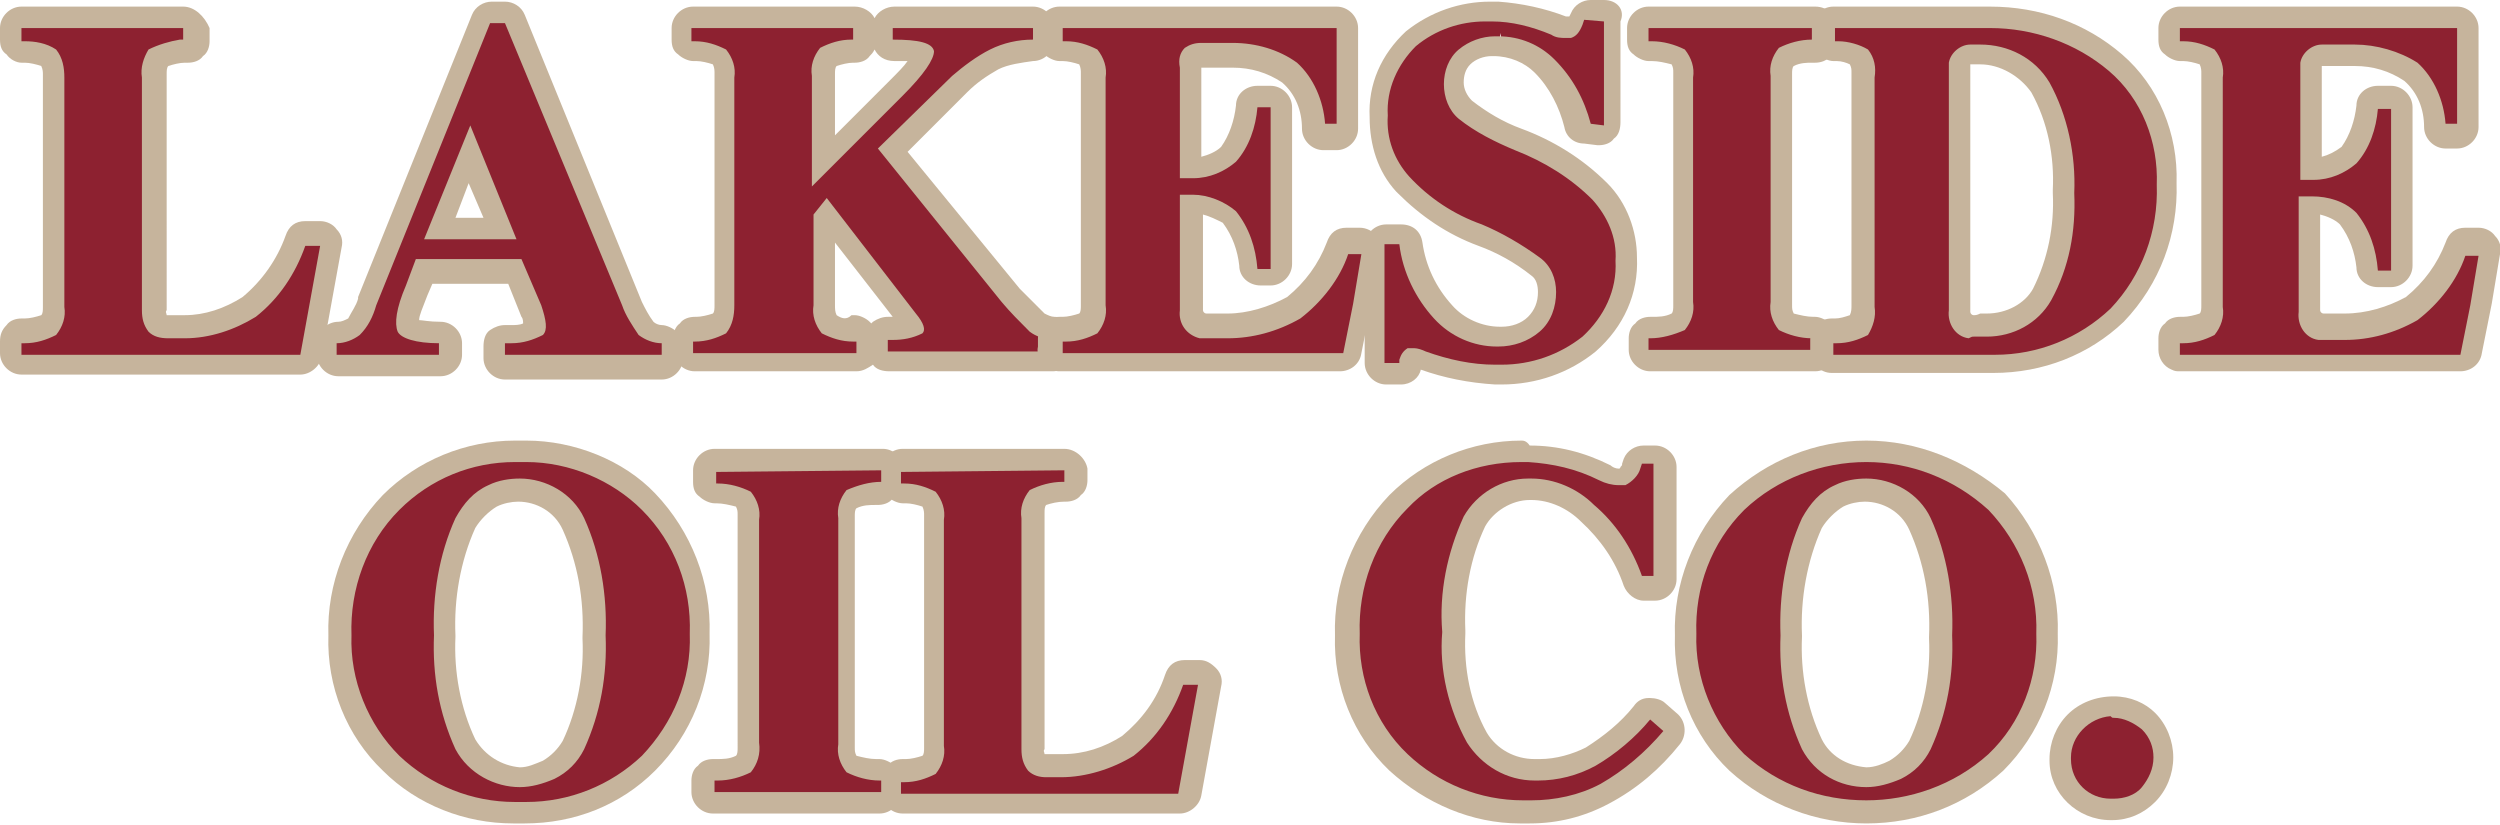 <svg xmlns="http://www.w3.org/2000/svg" xml:space="preserve" id="_x31_8026_x5F_Central_Oil_Co." x="0" y="0" style="enable-background:new 0 0 151.5 50" version="1.1" viewBox="0 0 151.5 50"><style type="text/css">.st0{fill:#8d2130}.st1{fill:#c6b49c}</style><g><path d="M1.3 22.1c-.4 0-.7-.3-.7-.7v-.7c0-.2.1-.3.2-.5.2-.1.3-.2.5-.2h.1c.6 0 1.1-.1 1.6-.4.2-.3.3-.7.3-1.1V4.7c.1-.5 0-.9-.3-1.2-.5-.3-1-.4-1.5-.4-.2 0-.5 0-.6-.2-.1-.1-.2-.2-.2-.4v-.8c0-.4.3-.7.7-.7h9.8c.4 0 .7.3.7.7v.7c0 .2-.1.3-.2.5-.1.1-.3.2-.5.2-.6 0-1.1.1-1.6.4-.3.3-.4.7-.4 1.1v14.2c0 .4.1.7.3.9.1.1.4.2.6.2h1c1.4 0 2.8-.4 4-1.2 1.2-1 2.2-2.4 2.8-4 .1-.3.3-.4.6-.4h.9c.2 0 .4.1.5.2.1.1.1.3.1.5l-1.2 6.6c-.1.3-.3.5-.6.5H1.3z" class="st0"/><path d="M11.1 1.7v.7h-.2c-.6.1-1.3.3-1.9.6-.3.5-.5 1.1-.4 1.7v14.1c0 .5.1.9.4 1.3.3.3.7.4 1.2.4h1c1.5 0 3-.5 4.3-1.3 1.4-1.1 2.4-2.6 3-4.3h.9l-.6 3.3-.6 3.3H1.3v-.7h.2c.7 0 1.3-.2 1.9-.5.4-.5.6-1.1.5-1.7V4.7c0-.6-.1-1.2-.5-1.7-.6-.4-1.3-.5-1.9-.5h-.2v-.8h9.8m0-1.3H1.3C.6.4 0 1 0 1.7v.7c0 .4.1.7.4.9.2.3.6.5.9.5h.2c.3 0 .7.1 1 .2.1.2.1.4.1.5V18.6c0 .2 0 .4-.1.5-.3.1-.7.2-1 .2h-.2c-.3 0-.7.1-.9.4-.3.3-.4.6-.4 1v.7c0 .7.6 1.3 1.3 1.3h16.9c.6 0 1.2-.5 1.3-1.1l.6-3.3.6-3.3c.1-.4 0-.8-.3-1.1-.2-.3-.6-.5-1-.5h-.9c-.6 0-1 .3-1.2.9-.5 1.4-1.4 2.7-2.6 3.7-1.1.7-2.3 1.1-3.5 1.1h-1.1c0-.1-.1-.2 0-.3V4.5c0-.2 0-.4.1-.5.3-.1.7-.2 1-.2h.2c.3 0 .7-.1.9-.4.3-.2.4-.6.4-.9v-.8C12.4 1 11.8.4 11.1.4z" class="st1"/></g><g><path d="M30.7 22.1c-.4 0-.7-.3-.7-.7v-.7c0-.2.1-.4.2-.5.1-.1.3-.2.4-.2h.4c.5 0 1-.1 1.5-.3 0-.1 0-.4-.3-1l-1-2.4h-5.5l-.4 1.1c-.7 1.8-.5 2.2-.5 2.2s.3.3 1.9.4c.4 0 .6.3.6.7v.7c0 .4-.3.7-.7.7h-6.2c-.4 0-.7-.3-.7-.7v-.7c0-.2.1-.3.2-.5.1-.1.3-.2.5-.2.4 0 .8-.1 1.1-.4.3-.4.6-.9.8-1.5L29.2 1c.1-.2.3-.4.6-.4h.8c.3 0 .5.2.6.4l7.1 17.1c.2.6.5 1.1.9 1.6.2.1.6.3.9.3.4 0 .7.3.7.7v.7c0 .4-.3.7-.7.7h-9.4zm-.4-8.2-1.9-4.5-1.8 4.5h3.7z" class="st0"/><path d="m30.6 1.4 7.1 17.1c.2.6.6 1.2 1 1.8.4.3.9.5 1.4.5v.7h-9.5v-.7h.4c.7 0 1.3-.2 1.9-.5.3-.3.2-.9-.1-1.8l-1.2-2.8h-6.4l-.6 1.6c-.6 1.4-.7 2.3-.5 2.8.2.4 1.1.7 2.5.7v.7h-6.2v-.7c.5 0 1-.2 1.4-.5.5-.5.8-1.1 1-1.8l6.9-17.1h.9m-4.9 13.1h5.6l-2.8-6.9-2.8 6.9M30.6.1h-.8c-.5 0-1 .3-1.2.8L21.7 18v.1c-.1.4-.4.8-.6 1.2-.2.1-.4.2-.6.2-.7 0-1.3.6-1.3 1.3v.7c0 .7.6 1.3 1.3 1.3h6.2c.7 0 1.3-.6 1.3-1.3v-.7c0-.7-.6-1.3-1.3-1.3-.7 0-1.1-.1-1.3-.1 0-.3.2-.7.5-1.5l.3-.7h4.6l.8 2c.1.1.1.3.1.4-.2.1-.5.1-.7.1h-.4c-.3 0-.6.1-.9.3-.3.2-.4.6-.4 1v.7c0 .7.6 1.3 1.3 1.3h9.5c.7 0 1.3-.6 1.3-1.3V21c0-.3-.1-.7-.4-.9-.2-.2-.6-.4-.9-.4-.2 0-.4-.1-.5-.2-.3-.4-.5-.8-.7-1.2L31.8.9c-.2-.5-.7-.8-1.2-.8zm-3 13.1.8-2.1.9 2.1h-1.7z" class="st1"/></g><g><path d="M53.8 22c-.4 0-.7-.3-.7-.7v-.7c0-.2.1-.4.2-.5.1-.1.3-.2.4-.2h.3c.4 0 .8-.1 1.1-.2-.1-.1-.1-.2-.2-.3L50 13l-.1.1v5.2c-.1.5 0 .9.3 1.2.5.2 1 .4 1.5.4.2 0 .4.1.5.2.1.1.3.3.3.5v.7c0 .4-.3.7-.7.7H42c-.4 0-.7-.3-.7-.7v-.7c0-.2.1-.3.2-.5.1-.1.3-.2.5-.2.6 0 1.1-.1 1.6-.4.2-.3.3-.7.3-1.1V4.6c.1-.5 0-.9-.3-1.2-.5-.2-1-.4-1.5-.4-.2 0-.4-.1-.5-.2-.1-.1-.3-.3-.3-.5v-.6c0-.4.3-.7.7-.7h9.8c.4 0 .7.3.7.7v.7c0 .2-.1.3-.2.5-.1.1-.3.2-.5.2-.6 0-1.1.1-1.6.4-.2.3-.3.7-.3 1.1v5.2l4.4-4.4C55.7 4 56 3.4 56 3.3c-.1 0-.5-.2-1.8-.2-.4 0-.6-.3-.6-.7v-.7c0-.4.3-.7.7-.7h8.4c.4 0 .7.3.7.7v.7c0 .4-.3.6-.6.7-.8 0-1.6.2-2.4.5-.8.4-1.5.9-2.1 1.5l-4.1 4 7.2 8.8c.5.6 1 1.2 1.6 1.7.2.2.6.3.9.3.3 0 .6.3.6.7v.7c0 .4-.3.7-.7.7h-10z" class="st0"/><path d="M62.6 1.7v.7c-.9 0-1.8.2-2.6.6-.8.4-1.6 1-2.3 1.6L53.2 9l7.5 9.3c.5.6 1.1 1.2 1.7 1.8.4.3.8.4 1.3.5v.7h-9.9v-.7h.3c.6 0 1.2-.1 1.8-.4.2-.2.1-.6-.4-1.2l-5.4-7-.8 1v5.5c-.1.6.1 1.2.5 1.7.6.3 1.2.5 1.9.5h.2v.7H42v-.7h.1c.7 0 1.3-.2 1.9-.5.4-.5.5-1.1.5-1.7V4.7c.1-.6-.1-1.2-.5-1.7-.6-.3-1.2-.5-1.9-.5h-.2v-.8h9.8v.7h-.1c-.7 0-1.3.2-1.9.5-.4.5-.6 1.1-.5 1.7v6.7l5.5-5.5c1.3-1.3 1.9-2.2 1.9-2.7-.1-.5-.9-.7-2.5-.7v-.7h8.5m0-1.3h-8.4c-.5 0-1 .3-1.2.7-.2-.4-.7-.7-1.2-.7H42c-.7 0-1.3.6-1.3 1.3v.7c0 .4.1.7.4.9.2.2.6.4.9.4h.2c.3 0 .7.1 1 .2.1.2.1.4.1.5V18.5c0 .2 0 .4-.1.5-.3.1-.7.2-1 .2h-.1c-.3 0-.7.1-.9.4-.3.2-.4.6-.4.9v.7c0 .7.6 1.3 1.3 1.3h9.8c.4 0 .7-.2 1-.4.2.3.6.4 1 .4h9.9c.7 0 1.3-.6 1.3-1.3v-.7c0-.7-.5-1.3-1.2-1.3-.2 0-.4-.1-.6-.2l-1.5-1.5L55 9.2l3.6-3.6c.6-.6 1.2-1 1.9-1.4.6-.3 1.4-.4 2.1-.5.7 0 1.3-.6 1.3-1.3v-.7c0-.7-.6-1.3-1.3-1.3zM51.8 3.8c.3 0 .7-.1.9-.4.1-.1.2-.2.3-.4.2.4.6.7 1.2.7h.8c-.2.3-.6.7-1.1 1.2l-3.3 3.3V4.5c0-.2 0-.4.1-.5.3-.1.7-.2 1-.2h.1zm-1.1 15.3c-.1-.2-.1-.4-.1-.6V14.7l3.5 4.5H53.8c-.3 0-.6.1-.9.3l-.1.1-.1-.1c-.2-.2-.6-.4-.9-.4h-.2c-.3.3-.6.2-.9 0z" class="st1"/></g><g><path d="M64.2 22c-.2 0-.3-.1-.4-.2-.2-.2-.2-.4-.2-.6v-.6c0-.2.1-.3.2-.5.1-.1.3-.2.5-.2h.1c.6 0 1.1-.1 1.6-.4.2-.3.3-.7.3-1.1V4.6c.1-.5 0-.9-.3-1.2-.5-.2-1-.4-1.5-.4-.2 0-.4-.1-.5-.2-.1-.1-.3-.3-.3-.5v-.6c0-.4.3-.7.7-.7H81c.4 0 .7.3.7.7v5.8c0 .4-.3.7-.7.7h-.7c-.4 0-.6-.3-.7-.6 0-1.2-.6-2.4-1.5-3.3-1-.6-2.2-1-3.4-1H72.8c-.2 0-.4.1-.5.2-.1.2-.2.4-.1.6v6.1h.2c.8 0 1.6-.3 2.2-.8.6-.8 1-1.8 1.1-2.9 0-.3.3-.6.7-.6h.6c.4 0 .7.3.7.7v9.8c0 .4-.3.7-.7.7h-.8c-.3 0-.6-.3-.7-.6-.1-1.1-.5-2.2-1.2-3.1-.5-.5-1.3-.7-2.1-.7H72V19c-.1.5.2 1 .6 1h1.5c1.4 0 2.8-.4 4-1.1 1.2-.9 2.1-2.1 2.6-3.6.1-.3.3-.4.6-.4h.8c.2 0 .4.1.5.2s.2.3.1.5l-.5 3-.6 3c-.1.3-.3.5-.6.5H64.3c0-.1 0-.1-.1-.1z" class="st0"/><path d="M81 1.7v5.8h-.7c-.1-1.4-.7-2.8-1.7-3.7-1.1-.8-2.5-1.2-3.9-1.2h-1.9c-.4 0-.7.1-1 .3-.3.3-.4.7-.3 1.2v6.7h.8c1 0 1.9-.4 2.6-1 .8-.9 1.2-2.1 1.3-3.3h.8v9.8h-.8c-.1-1.3-.5-2.5-1.3-3.5-.7-.6-1.7-1-2.6-1h-.8v7c-.1.8.4 1.5 1.2 1.7H74.4c1.5 0 3-.4 4.4-1.2 1.3-1 2.4-2.4 2.9-3.9h.8l-.5 3-.6 3h-17v-.7h.2c.7 0 1.3-.2 1.9-.5.4-.5.6-1.1.5-1.7V4.7c.1-.6-.1-1.2-.5-1.7-.6-.3-1.2-.5-1.9-.5h-.2v-.8H81M81 .4H64.2c-.7 0-1.3.6-1.3 1.3v.7c0 .4.1.7.4.9.2.2.6.4.9.4h.2c.3 0 .7.1 1 .2.1.2.1.4.1.5V18.5c0 .2 0 .4-.1.5-.3.1-.7.2-1 .2h-.2c-.3 0-.7.1-.9.4-.3.2-.4.6-.4.9v.5c-.1.4.1.8.4 1.1.3.3.6.4.9.4h17c.6 0 1.2-.4 1.3-1.1l.6-3 .6-3c.1-.4 0-.8-.3-1.1-.2-.3-.6-.5-1-.5h-.8c-.6 0-1 .3-1.2.9-.5 1.3-1.3 2.4-2.4 3.3-1.1.6-2.4 1-3.6 1h-1.3c-.1 0-.2-.1-.2-.2V13c.4.1.8.3 1.2.5.6.8.9 1.7 1 2.6 0 .7.6 1.2 1.3 1.2h.6c.7 0 1.3-.6 1.3-1.3V6.5c0-.7-.6-1.3-1.3-1.3h-.8c-.7 0-1.3.5-1.3 1.2-.1.9-.4 1.8-.9 2.5-.3.3-.8.5-1.2.6V4.1h1.9c1.1 0 2.1.3 3 .9.8.7 1.2 1.7 1.2 2.8 0 .7.6 1.3 1.3 1.3h.8c.7 0 1.3-.6 1.3-1.3V1.7c0-.7-.6-1.3-1.3-1.3z" class="st1"/></g><g><path d="M84.2 22.6c-.4 0-.7-.3-.7-.7v-7.2c0-.4.3-.7.7-.7h.8c.3 0 .6.2.6.6.2 1.6.9 3 2 4.2.8 1 2.1 1.5 3.3 1.5.9 0 1.6-.3 2.2-.8.5-.5.8-1.2.8-1.9 0-.6-.3-1.2-.7-1.6-1-.8-2.1-1.4-3.3-1.9-1.7-.7-3.3-1.7-4.6-3-1-1.2-1.5-2.7-1.5-4.2-.1-1.7.6-3.4 2-4.7 1.3-1.1 3-1.7 4.7-1.7h.5c1.3 0 2.6.3 3.8.8.2.1.5.2.7.2h.2s0-.1.2-.4l.1-.3c.1-.3.3-.4.6-.4h.8c.4 0 .7.3.7.7v6.3c0 .2-.1.4-.2.5-.1.1-.3.2-.4.2l-.8-.1c-.3 0-.5-.2-.6-.5-.3-1.4-1-2.6-2-3.6-.8-.8-1.8-1.2-3-1.2l-.2-.7v.7c-.6 0-1.3.2-1.8.6-.4.4-.7.9-.6 1.5 0 .6.3 1.2.7 1.6.9.7 2 1.3 3.2 1.8 1.9.7 3.5 1.7 4.9 3.1 1.1 1.1 1.7 2.6 1.6 4.1.1 1.9-.7 3.8-2.2 5.1-1.5 1.2-3.4 1.9-5.3 1.9H91c-1.5 0-3-.3-4.4-.9-.2-.1-.3-.1-.5-.1H86c-.1.1-.1.2-.1.3v.1c0 .4-.3.7-.7.7l-1 .1z" class="st0"/><g><path d="M97.2 1.3v6.3l-.8-.1C96 6 95.3 4.7 94.2 3.6c-.9-.9-2.1-1.4-3.4-1.4h-.2c-.8 0-1.6.3-2.2.8-.6.5-.9 1.3-.9 2.1s.3 1.6.9 2.1c1 .8 2.2 1.4 3.4 1.9 1.8.7 3.4 1.7 4.7 3 .9 1 1.5 2.3 1.4 3.7.1 1.8-.7 3.4-2 4.6-1.4 1.1-3.1 1.7-4.9 1.7h-.4c-1.4 0-2.8-.3-4.2-.8-.2-.1-.5-.2-.7-.2h-.4c-.3.2-.4.4-.5.7v.2h-.9v-7.2h.9c.2 1.7 1 3.3 2.1 4.5 1 1.1 2.4 1.7 3.8 1.7h.1c.9 0 1.8-.3 2.5-.9.7-.6 1-1.5 1-2.4 0-.8-.3-1.6-1-2.1-1.1-.8-2.3-1.5-3.5-2-1.7-.6-3.2-1.6-4.4-2.9-.9-1-1.4-2.3-1.3-3.7-.1-1.6.6-3.1 1.7-4.2 1.2-1 2.7-1.5 4.2-1.5h.4c1.2 0 2.4.3 3.6.8.3.2.6.2.9.2h.3c.3-.1.5-.3.7-.8l.1-.3 1.2.1m0-1.3h-.8c-.5 0-1 .3-1.2.8l-.1.2h-.2C93.6.5 92.2.2 90.8.1h-.5c-1.8 0-3.6.6-5.1 1.8-1.5 1.4-2.3 3.2-2.2 5.2 0 1.7.5 3.3 1.6 4.5l.1.1c1.4 1.4 3 2.5 4.9 3.2 1.1.4 2.2 1 3.2 1.8.3.2.4.6.4 1 0 .6-.2 1.1-.6 1.5-.4.4-1 .6-1.6.6h-.1c-1.1 0-2.2-.5-2.9-1.3-1-1.1-1.6-2.4-1.8-3.8-.1-.7-.6-1.1-1.3-1.1H84c-.7 0-1.3.6-1.3 1.3V22c0 .7.6 1.3 1.3 1.3h.9c.6 0 1.1-.4 1.2-.9 1.4.5 2.9.8 4.5.9h.4c2.1 0 4.1-.7 5.7-2 1.7-1.5 2.6-3.5 2.5-5.7 0-1.6-.6-3.3-1.8-4.5-1.5-1.5-3.3-2.6-5.2-3.3-1.1-.4-2.1-1-3-1.7-.3-.3-.5-.7-.5-1.1 0-.4.1-.8.4-1.1.3-.3.8-.5 1.3-.5h.1c1 0 1.9.4 2.5 1 .9.9 1.5 2.1 1.8 3.3.1.6.6 1 1.2 1l.8.1h.1c.3 0 .7-.1.9-.4.3-.2.4-.6.4-1V1.3c.3-.7-.2-1.3-1-1.3z" class="st1"/></g></g><g><path d="M99.9 22c-.4 0-.7-.3-.7-.7v-.7c0-.2.1-.3.2-.5.1-.1.3-.2.5-.2.7 0 1.2-.1 1.7-.4.2-.3.3-.7.3-1.1V4.6c.1-.5 0-.9-.3-1.2-.5-.3-1.1-.4-1.6-.4-.2 0-.4-.1-.5-.2-.1-.1-.3-.3-.3-.5v-.6c0-.4.3-.7.7-.7H110c.4 0 .7.3.7.7v.7c0 .2-.1.3-.2.5-.1.1-.3.2-.5.2h-.2c-.6 0-1.1.1-1.6.4-.2.3-.3.7-.3 1.1v13.8c-.1.5.1.9.3 1.2.5.3 1.1.4 1.6.4.4 0 .8.3.8.7v.7c0 .4-.3.7-.7.7l-10-.1z" class="st0"/><path d="M110 1.7v.7h-.2c-.7 0-1.4.2-2 .5-.4.5-.6 1.1-.5 1.7v13.7c-.1.6.1 1.2.5 1.7.6.3 1.3.5 2 .5h.1v.7h-10v-.7h.1c.7 0 1.4-.2 2.1-.5.4-.5.6-1.1.5-1.7V4.7c.1-.6-.1-1.2-.5-1.7-.6-.3-1.3-.5-2-.5h-.2v-.8H110m0-1.3H99.9c-.7 0-1.3.6-1.3 1.3v.7c0 .4.1.7.4.9.2.2.6.4.9.4h.2c.4 0 .8.1 1.2.2.1.2.1.3.1.5V18.5c0 .2 0 .4-.1.5-.4.2-.8.2-1.2.2h-.1c-.3 0-.7.1-.9.4-.3.2-.4.6-.4.9v.7c0 .7.6 1.3 1.3 1.3h10c.7 0 1.3-.6 1.3-1.3v-.7c0-.4-.1-.7-.4-.9-.2-.2-.6-.4-.9-.4h-.1c-.4 0-.8-.1-1.2-.2-.1-.2-.1-.3-.1-.5V4.5c0-.2 0-.4.1-.5.4-.2.8-.2 1.1-.2h.2c.3 0 .7-.1.9-.4.3-.2.4-.6.4-.9v-.8c0-.7-.5-1.3-1.3-1.3z" class="st1"/></g><g><path d="M120.9 22.1H111c-.4 0-.7-.3-.7-.7v-.7c0-.2.1-.3.2-.5.1-.1.3-.2.5-.2h.1c.6 0 1.1-.1 1.5-.3.2-.3.3-.7.2-1.1V4.8c.1-.5 0-.9-.2-1.2-.4-.2-.9-.3-1.3-.3-.2 0-.4-.1-.5-.2-.1-.1-.3-.3-.3-.5v-.9c0-.4.3-.7.7-.7h9.5c2.8 0 5.5 1 7.6 2.7 2.1 1.9 3.3 4.6 3.1 7.4.1 2.9-.9 5.8-3 7.9-2 2-4.7 3.1-7.5 3.1zm-1.5-18.8c-.3 0-.6.2-.6.6V18.8c-.1.6.2 1 .7 1h.9c1.4 0 2.6-.7 3.3-1.9 1-1.9 1.4-4 1.3-6.1.1-2.3-.4-4.5-1.4-6.4-.7-1.2-2.1-2-3.6-2h-.4l-.2-.1z" class="st0"/><path d="M120.6 1.7c2.6 0 5.2.9 7.2 2.6 2 1.7 3 4.3 2.9 6.9.1 2.8-.9 5.5-2.8 7.5-1.9 1.8-4.4 2.8-7 2.8h-9.8v-.7h.2c.7 0 1.3-.2 1.9-.5.3-.5.5-1.1.4-1.7V4.7c.1-.6 0-1.2-.4-1.7-.5-.3-1.2-.5-1.8-.5h-.2v-.8h9.4m-1 18.7h.8c1.6 0 3.1-.8 3.9-2.2 1.1-2 1.5-4.2 1.4-6.5.1-2.3-.4-4.7-1.5-6.7-.9-1.5-2.5-2.3-4.2-2.3H119.4c-.6 0-1.2.5-1.3 1.1v15c-.1.8.4 1.6 1.2 1.7.2-.1.2-.1.3-.1m1-20h-9.5c-.7 0-1.3.6-1.3 1.3v.7c0 .4.1.7.4.9.2.2.6.4.9.4h.2c.3 0 .6.1.8.2.1.2.1.3.1.5V18.5c0 .2 0 .4-.1.6-.3.1-.6.2-.9.2h-.2c-.3 0-.7.1-.9.4-.3.2-.4.6-.4.9v.7c0 .7.6 1.3 1.3 1.3h9.8c3 0 5.8-1.1 7.9-3.1 2.2-2.3 3.3-5.3 3.2-8.4.1-3-1.1-5.9-3.3-7.8-2.2-1.9-5-2.9-8-2.9zm-1 18.7c-.1 0-.2-.1-.2-.2V3.9H120c1.2 0 2.4.7 3.1 1.7 1 1.8 1.4 3.9 1.3 5.9v.2c.1 2-.3 4-1.2 5.8-.5.9-1.6 1.5-2.8 1.5h-.4c-.2.1-.3.1-.4.1z" class="st1"/></g><g><path d="M132.1 22c-.1 0-.2 0-.3-.1-.2-.1-.4-.3-.4-.6v-.7c0-.2.1-.3.2-.5.1-.1.3-.2.5-.2h.1c.6 0 1.1-.1 1.6-.4.2-.3.3-.7.3-1.1V4.6c.1-.5 0-.9-.3-1.2-.5-.2-1-.4-1.5-.4-.2 0-.4-.1-.5-.2-.1-.1-.3-.3-.3-.5v-.6c0-.4.3-.7.7-.7H149c.4 0 .7.3.7.7v5.8c0 .4-.3.7-.7.7h-.7c-.4 0-.6-.3-.7-.6 0-1.2-.6-2.4-1.5-3.3-.9-.6-2.1-1-3.4-1h-2.1c-.3 0-.6.2-.6.6v6.3h.2c.8 0 1.6-.3 2.2-.8.6-.8 1-1.8 1.1-2.9 0-.3.3-.6.7-.6h.8c.4 0 .7.3.7.7v9.8c0 .4-.3.7-.7.7h-.8c-.3 0-.6-.3-.7-.6-.1-1.1-.5-2.2-1.2-3.1-.5-.5-1.3-.8-2.1-.8h-.2v6.3c0 .3 0 .5.1.7.1.2.3.3.5.3h1.5c1.4 0 2.8-.4 4-1.1 1.2-.9 2.1-2.1 2.6-3.6.1-.3.3-.4.6-.4h.8c.2 0 .4.1.5.2.1.1.2.3.1.5l-.5 3-.6 3c-.1.3-.3.5-.6.5h-16.9z" class="st0"/><path d="M148.9 1.7v5.8h-.7c-.1-1.4-.7-2.8-1.7-3.7-1.1-.7-2.5-1.1-3.8-1.1h-2c-.6 0-1.2.5-1.3 1.1V10.9h.8c1 0 1.9-.4 2.6-1 .8-.9 1.2-2.1 1.3-3.3h.8v9.8h-.8c-.1-1.3-.5-2.5-1.3-3.5-.7-.7-1.7-1-2.7-1h-.8v7c-.1.8.4 1.6 1.2 1.7h1.6c1.5 0 3-.4 4.4-1.2 1.3-1 2.4-2.4 2.9-3.9h.8l-.5 3-.6 3h-17v-.7h.2c.7 0 1.3-.2 1.9-.5.4-.5.6-1.1.5-1.7V4.7c.1-.6-.1-1.2-.5-1.7-.6-.3-1.2-.5-1.9-.5h-.2v-.8h16.8m0-1.3h-16.8c-.7 0-1.3.6-1.3 1.3v.7c0 .4.1.7.4.9.2.2.6.4.9.4h.2c.3 0 .7.1 1 .2.1.2.1.4.1.5V18.5c0 .2 0 .4-.1.5-.3.1-.7.2-1 .2h-.2c-.3 0-.7.1-.9.4-.3.2-.4.6-.4.9v.7c0 .5.3 1 .8 1.2.2.1.3.1.5.1h17c.6 0 1.2-.4 1.3-1.1l.6-3 .5-3c.1-.4 0-.8-.3-1.1-.2-.3-.6-.5-1-.5h-.8c-.6 0-1 .3-1.2.9-.5 1.3-1.3 2.4-2.4 3.3-1.1.6-2.4 1-3.7 1h-1.3c-.1 0-.2-.1-.2-.2V13c.4.1.9.3 1.2.6.6.8.9 1.7 1 2.6 0 .7.6 1.2 1.3 1.2h.8c.7 0 1.3-.6 1.3-1.3V6.5c0-.7-.6-1.3-1.3-1.3h-.8c-.7 0-1.3.5-1.3 1.2-.1.9-.4 1.8-.9 2.5-.4.3-.8.5-1.2.6V4h2c1.1 0 2.1.3 3 .9.8.7 1.2 1.7 1.2 2.8 0 .7.6 1.3 1.3 1.3h.7c.7 0 1.3-.6 1.3-1.3v-6c0-.7-.6-1.3-1.3-1.3z" class="st1"/></g><g><path d="M31.4 49.3h-.3c-2.8 0-5.5-1.1-7.5-3-2.1-2.1-3.2-4.9-3.1-7.8-.1-2.9 1-5.9 3.1-8 2-2 4.7-3.1 7.5-3.1h.7c2.8 0 5.5 1.1 7.5 3.1 2.1 2.1 3.2 5.1 3.1 8 .1 2.9-1 5.8-3.1 7.8-2 2-4.7 3-7.5 3h-.4zm.1-19.6c-.6 0-1.1.1-1.6.4-.7.4-1.3.9-1.7 1.7-.9 2.1-1.4 4.5-1.2 6.8-.1 2.3.3 4.6 1.2 6.6.6 1.2 1.9 1.9 3.3 1.9.6 0 1.2-.2 1.7-.4.7-.3 1.2-.9 1.5-1.5.9-2 1.4-4.3 1.2-6.5.1-2.4-.3-4.8-1.3-6.9-.4-1.4-1.7-2.1-3.1-2.1z" class="st0"/><path d="M31.9 28c2.6 0 5.2 1.1 7 2.9 2 2 3 4.7 2.9 7.5.1 2.8-1 5.4-2.9 7.4-1.9 1.8-4.4 2.8-7 2.8h-.7c-2.6 0-5.1-1-7-2.8-1.9-1.9-3-4.6-2.9-7.3-.1-2.8.9-5.6 2.9-7.6 1.9-1.9 4.4-2.9 7-2.9h.7m-.4 19.7c.7 0 1.4-.2 2.1-.5.8-.4 1.4-1 1.8-1.8 1-2.2 1.4-4.5 1.3-6.9.1-2.4-.3-4.9-1.3-7.1-.7-1.5-2.3-2.4-3.9-2.4-.6 0-1.3.1-1.9.4-.9.4-1.5 1.1-2 2-1 2.2-1.4 4.7-1.3 7.1-.1 2.4.3 4.7 1.3 6.9.8 1.5 2.4 2.3 3.9 2.3m.4-21h-.7c-3 0-5.9 1.2-8 3.3-2.2 2.3-3.4 5.4-3.3 8.5-.1 3.1 1.1 6.1 3.3 8.2 2.1 2.1 5 3.2 7.9 3.2h.7c3 0 5.8-1.1 7.9-3.2 2.2-2.2 3.4-5.2 3.3-8.3.1-3.1-1.1-6.2-3.3-8.5-1.9-2-4.9-3.2-7.8-3.2zm-3.1 18.1c-.9-1.9-1.3-4.1-1.2-6.2v-.1c-.1-2.2.3-4.5 1.2-6.5.3-.5.8-1 1.3-1.3.4-.2.9-.3 1.3-.3 1.1 0 2.2.6 2.7 1.7.9 2 1.3 4.2 1.2 6.5v.1c.1 2.1-.3 4.3-1.2 6.2-.3.5-.7.9-1.2 1.2-.5.2-.9.4-1.4.4-1.1-.1-2.1-.7-2.7-1.7z" class="st1"/></g><g><path d="M43.3 48.8c-.4 0-.7-.3-.7-.7v-.7c0-.2.1-.3.2-.5.1-.1.3-.2.5-.2h.2c.6 0 1.1-.1 1.6-.4.3-.3.4-.7.3-1.1V31.4c.1-.5-.1-.9-.3-1.2-.5-.3-1.1-.4-1.6-.4-.4 0-.8-.3-.8-.7v-.7c0-.4.3-.7.7-.7h10.1c.4 0 .7.3.7.7v.7c0 .2-.1.3-.2.5-.1.1-.3.2-.5.2-.7 0-1.2.1-1.7.4-.2.3-.3.7-.3 1.1v13.8c-.1.5 0 .9.3 1.2.5.3 1.1.4 1.6.4.2 0 .4.1.5.2.1.1.3.3.3.5v.7c0 .4-.3.7-.7.7H43.3z" class="st0"/><path d="M53.5 28.5v.7h-.1c-.7 0-1.4.2-2.1.5-.4.5-.6 1.1-.5 1.7v13.7c-.1.6.1 1.2.5 1.7.6.3 1.3.5 2 .5h.2v.7H43.3v-.7h.2c.7 0 1.4-.2 2-.5.4-.5.6-1.1.5-1.8V31.5c.1-.6-.1-1.2-.5-1.7-.6-.3-1.3-.5-2-.5h-.1v-.7l10.1-.1m0-1.3H43.3c-.7 0-1.3.6-1.3 1.3v.7c0 .4.1.7.4.9.2.2.6.4.9.4h.1c.4 0 .8.1 1.2.2.1.2.1.3.1.5V45.3c0 .2 0 .4-.1.5-.4.2-.8.2-1.2.2h-.2c-.3 0-.7.1-.9.4-.3.2-.4.6-.4.9v.7c0 .7.6 1.3 1.3 1.3h10.1c.7 0 1.3-.6 1.3-1.3v-.7c0-.4-.1-.7-.4-.9-.2-.2-.6-.4-.9-.4h-.2c-.4 0-.8-.1-1.2-.2-.1-.2-.1-.3-.1-.5V31.3c0-.2 0-.4.1-.5.4-.2.8-.2 1.2-.2h.1c.3 0 .7-.1.9-.4.3-.2.4-.6.4-.9v-.7c.3-.8-.3-1.4-1-1.4z" class="st1"/></g><g><path d="M54.6 48.8c-.4 0-.7-.3-.7-.7v-.7c0-.2.1-.3.2-.5.1-.1.3-.2.5-.2.6 0 1.1-.1 1.6-.4.2-.3.3-.7.3-1.1V31.4c.1-.5 0-.9-.3-1.2-.4-.2-.9-.4-1.5-.4-.2 0-.4-.1-.5-.2-.1-.1-.3-.3-.3-.5v-.7c0-.4.3-.7.7-.7h9.8c.4 0 .7.3.7.7v.7c0 .2-.1.3-.2.5-.1.1-.3.2-.5.2-.6 0-1.1.1-1.6.4-.2.3-.3.7-.3 1.1v14.1c0 .4.1.7.3.9.1.1.4.2.6.2h1c1.4 0 2.8-.4 4-1.2 1.2-1 2.2-2.4 2.8-4 .1-.3.3-.4.6-.4h.9c.2 0 .4.1.5.2.1.1.2.3.1.5l-1.2 6.6c-.1.3-.3.5-.6.5l-16.9.1z" class="st0"/><path d="M64.5 28.5v.7h-.1c-.7 0-1.4.2-2 .5-.4.5-.6 1.1-.5 1.7v14c0 .5.1.9.4 1.3.3.3.7.4 1.1.4H64.3c1.5 0 3.1-.5 4.4-1.3 1.4-1.1 2.4-2.6 3-4.3h.9l-.6 3.3-.6 3.3H54.6v-.7h.2c.7 0 1.3-.2 1.9-.5.4-.5.6-1.1.5-1.7V31.5c.1-.6-.1-1.2-.5-1.7-.6-.3-1.2-.5-1.9-.5h-.2v-.7l9.9-.1m0-1.3h-9.8c-.7 0-1.3.6-1.3 1.3v.7c0 .4.1.7.4.9.2.2.6.4.9.4h.2c.3 0 .7.1 1 .2.1.2.1.4.1.5V45.3c0 .2 0 .4-.1.5-.3.1-.7.2-1 .2h-.2c-.3 0-.7.1-.9.4-.3.2-.4.6-.4.9v.7c0 .7.6 1.3 1.3 1.3h16.8c.6 0 1.2-.5 1.3-1.1l.6-3.3.6-3.3c.1-.4 0-.8-.3-1.1s-.6-.5-1-.5h-.9c-.6 0-1 .3-1.2.9-.5 1.5-1.4 2.7-2.6 3.7-1.1.7-2.3 1.1-3.6 1.1h-1.1c0-.1-.1-.2 0-.3V31.1c0-.2 0-.4.1-.5.3-.1.7-.2 1.1-.2h.1c.3 0 .7-.1.9-.4.3-.2.4-.6.4-.9v-.7c-.1-.6-.7-1.2-1.4-1.2z" class="st1"/></g><g><path d="M92.1 49.3c-2.8 0-5.4-1.1-7.5-3-2.1-2-3.2-4.9-3.1-7.8-.1-2.9 1-5.9 3.1-8 2-2 4.7-3.1 7.6-3.1h.4c1.6.1 3.1.5 4.6 1.1.3.2.6.2.9.2h.2c.2-.1.4-.3.5-.6l.1-.3c.1-.2.3-.4.6-.4h.7c.4 0 .7.3.7.7v6.8c0 .4-.3.7-.7.7h-.7c-.3 0-.5-.2-.6-.4-.6-1.6-1.5-3-2.7-4.1-.9-.9-2.1-1.4-3.4-1.5-1.5 0-2.8.8-3.4 2-1 2-1.4 4.3-1.2 6.6-.1 2.3.3 4.5 1.4 6.5.7 1.2 2.1 1.9 3.5 1.9h.2c1.2 0 2.3-.3 3.2-.8 1.2-.7 2.2-1.6 3.1-2.6.1-.1.3-.2.5-.2s.3.1.4.2l.8.7c.3.2.3.6.1.9-1.1 1.4-2.5 2.5-4 3.4-1.4.7-3 1.1-4.5 1.1h-.8z" class="st0"/><path d="M92.2 28h.4c1.5.1 2.9.4 4.3 1.1.4.2.8.3 1.2.3h.4c.4-.2.8-.6.9-1l.1-.3h.7v6.8h-.7c-.6-1.7-1.6-3.2-2.9-4.3-1-1-2.4-1.6-3.8-1.6h-.2c-1.6 0-3.1.9-3.9 2.3-1 2.2-1.5 4.6-1.3 7-.2 2.3.4 4.7 1.5 6.7.9 1.4 2.4 2.3 4.1 2.3h.2c1.2 0 2.4-.3 3.5-.9 1.2-.7 2.4-1.7 3.3-2.8l.8.7c-1.1 1.3-2.4 2.4-3.8 3.2-1.3.7-2.8 1-4.2 1h-.5c-2.6 0-5.1-1-7-2.8-2-1.9-3-4.6-2.9-7.3-.1-2.8.9-5.6 2.9-7.6C87 29 89.5 28 92.2 28m0-1.3c-3 0-5.9 1.2-8 3.3-2.2 2.3-3.4 5.4-3.3 8.5-.1 3.1 1.1 6.1 3.3 8.2 2.2 2 5 3.2 7.9 3.2h.6c1.7 0 3.3-.4 4.8-1.2 1.7-.9 3.1-2.1 4.3-3.6.4-.5.4-1.3-.1-1.8l-.8-.7c-.2-.2-.6-.3-.9-.3h-.1c-.4 0-.7.2-.9.5-.8 1-1.8 1.8-2.9 2.5-.8.4-1.8.7-2.8.7H93c-1.2 0-2.3-.6-2.9-1.6-1-1.8-1.4-3.9-1.3-6v-.2c-.1-2.2.3-4.4 1.2-6.3.5-.9 1.6-1.6 2.7-1.6h.1c1.1 0 2.2.5 3 1.3 1.2 1.1 2.1 2.4 2.6 3.9.2.5.7.9 1.2.9h.7c.7 0 1.3-.6 1.3-1.3v-6.8c0-.7-.6-1.3-1.3-1.3h-.7c-.5 0-1 .3-1.2.8l-.1.3c0 .1 0 .1-.1.2 0 0 0 .1-.1.1-.2 0-.4-.1-.5-.2-1.6-.8-3.2-1.2-4.9-1.2-.2-.3-.4-.3-.5-.3z" class="st1"/></g><g><path d="M113.1 49.3c-2.9 0-5.7-1.1-7.8-3-2.1-2.1-3.2-4.9-3.1-7.8-.1-2.9 1-5.8 3.1-8 2.2-2 4.9-3.1 7.9-3.1s5.7 1.1 7.9 3.1c2.1 2.2 3.2 5.1 3.1 8 .1 2.9-1 5.7-3.1 7.8-2.4 2-5.1 3-8 3zm-.1-19.6c-.6 0-1.1.1-1.6.4-.7.4-1.3.9-1.7 1.7-.9 2.1-1.4 4.5-1.2 6.8-.1 2.3.3 4.6 1.2 6.6.6 1.2 1.9 1.9 3.3 1.9.6 0 1.2-.2 1.7-.4.7-.3 1.2-.9 1.5-1.5.9-2 1.4-4.3 1.2-6.5.1-2.4-.3-4.8-1.3-6.9-.4-1.4-1.7-2.1-3.1-2.1z" class="st0"/><path d="M113.1 28c2.7 0 5.3 1 7.4 2.9 1.9 2 3 4.7 2.9 7.5.1 2.7-.9 5.4-2.9 7.3-2.1 1.9-4.8 2.8-7.4 2.8-2.7 0-5.3-.9-7.4-2.8-1.9-1.9-3-4.6-2.9-7.3-.1-2.8.9-5.5 2.9-7.5 2-1.9 4.7-2.9 7.4-2.9m0 19.7c.7 0 1.4-.2 2.1-.5.8-.4 1.4-1 1.8-1.8 1-2.2 1.4-4.5 1.3-6.9.1-2.4-.3-4.9-1.3-7.1-.7-1.5-2.3-2.4-3.9-2.4-.6 0-1.3.1-1.9.4-.9.4-1.5 1.1-2 2-1 2.2-1.4 4.7-1.3 7.1-.1 2.4.3 4.7 1.3 6.9.8 1.5 2.3 2.3 3.9 2.3m0-21c-3.1 0-6 1.2-8.3 3.3-2.2 2.3-3.4 5.4-3.3 8.5-.1 3.1 1.1 6.1 3.3 8.2 2.3 2.1 5.3 3.2 8.3 3.2 3.1 0 6-1.1 8.3-3.2 2.2-2.2 3.4-5.2 3.3-8.3.1-3.1-1.1-6.2-3.2-8.5-2.4-2-5.3-3.2-8.4-3.2zm-2.7 18.1c-.9-1.9-1.3-4.1-1.2-6.2v-.1c-.1-2.2.3-4.5 1.2-6.5.3-.5.8-1 1.3-1.3.4-.2.9-.3 1.3-.3 1.1 0 2.2.6 2.7 1.7.9 2 1.3 4.2 1.2 6.5v.1c.1 2.1-.3 4.3-1.2 6.2-.3.5-.7.9-1.2 1.2-.4.2-.9.4-1.4.4-1.2-.1-2.2-.7-2.7-1.7z" class="st1"/></g><g><path d="M128 49.1c-1.7 0-3.1-1.3-3.1-3 0-.9.3-1.7.9-2.3.6-.6 1.3-.9 2.2-.9.9 0 1.7.3 2.3.9.6.6.9 1.4.9 2.2 0 .8-.3 1.6-.9 2.2-.6.6-1.4.9-2.3.9.1 0 0 0 0 0z" class="st0"/><path d="M128.1 43.5c.6 0 1.2.3 1.7.7.5.5.7 1.1.7 1.7 0 .7-.3 1.3-.7 1.8-.4.5-1.1.7-1.7.7h-.2c-1.3 0-2.4-1-2.4-2.4v-.1c0-1.3 1.1-2.4 2.4-2.5.1.1.1.1.2.1-.1 0-.1 0 0 0-.1 0 0 0 0 0m0-1.3s-.1 0 0 0c-1.1 0-2.1.4-2.8 1.1-.7.7-1.1 1.7-1.1 2.7v.1c0 2 1.7 3.6 3.7 3.6h.1c1 0 1.9-.4 2.6-1.1.7-.7 1.1-1.7 1.1-2.7 0-1-.4-2-1.1-2.7-.6-.6-1.5-1-2.5-1z" class="st1"/></g></svg>